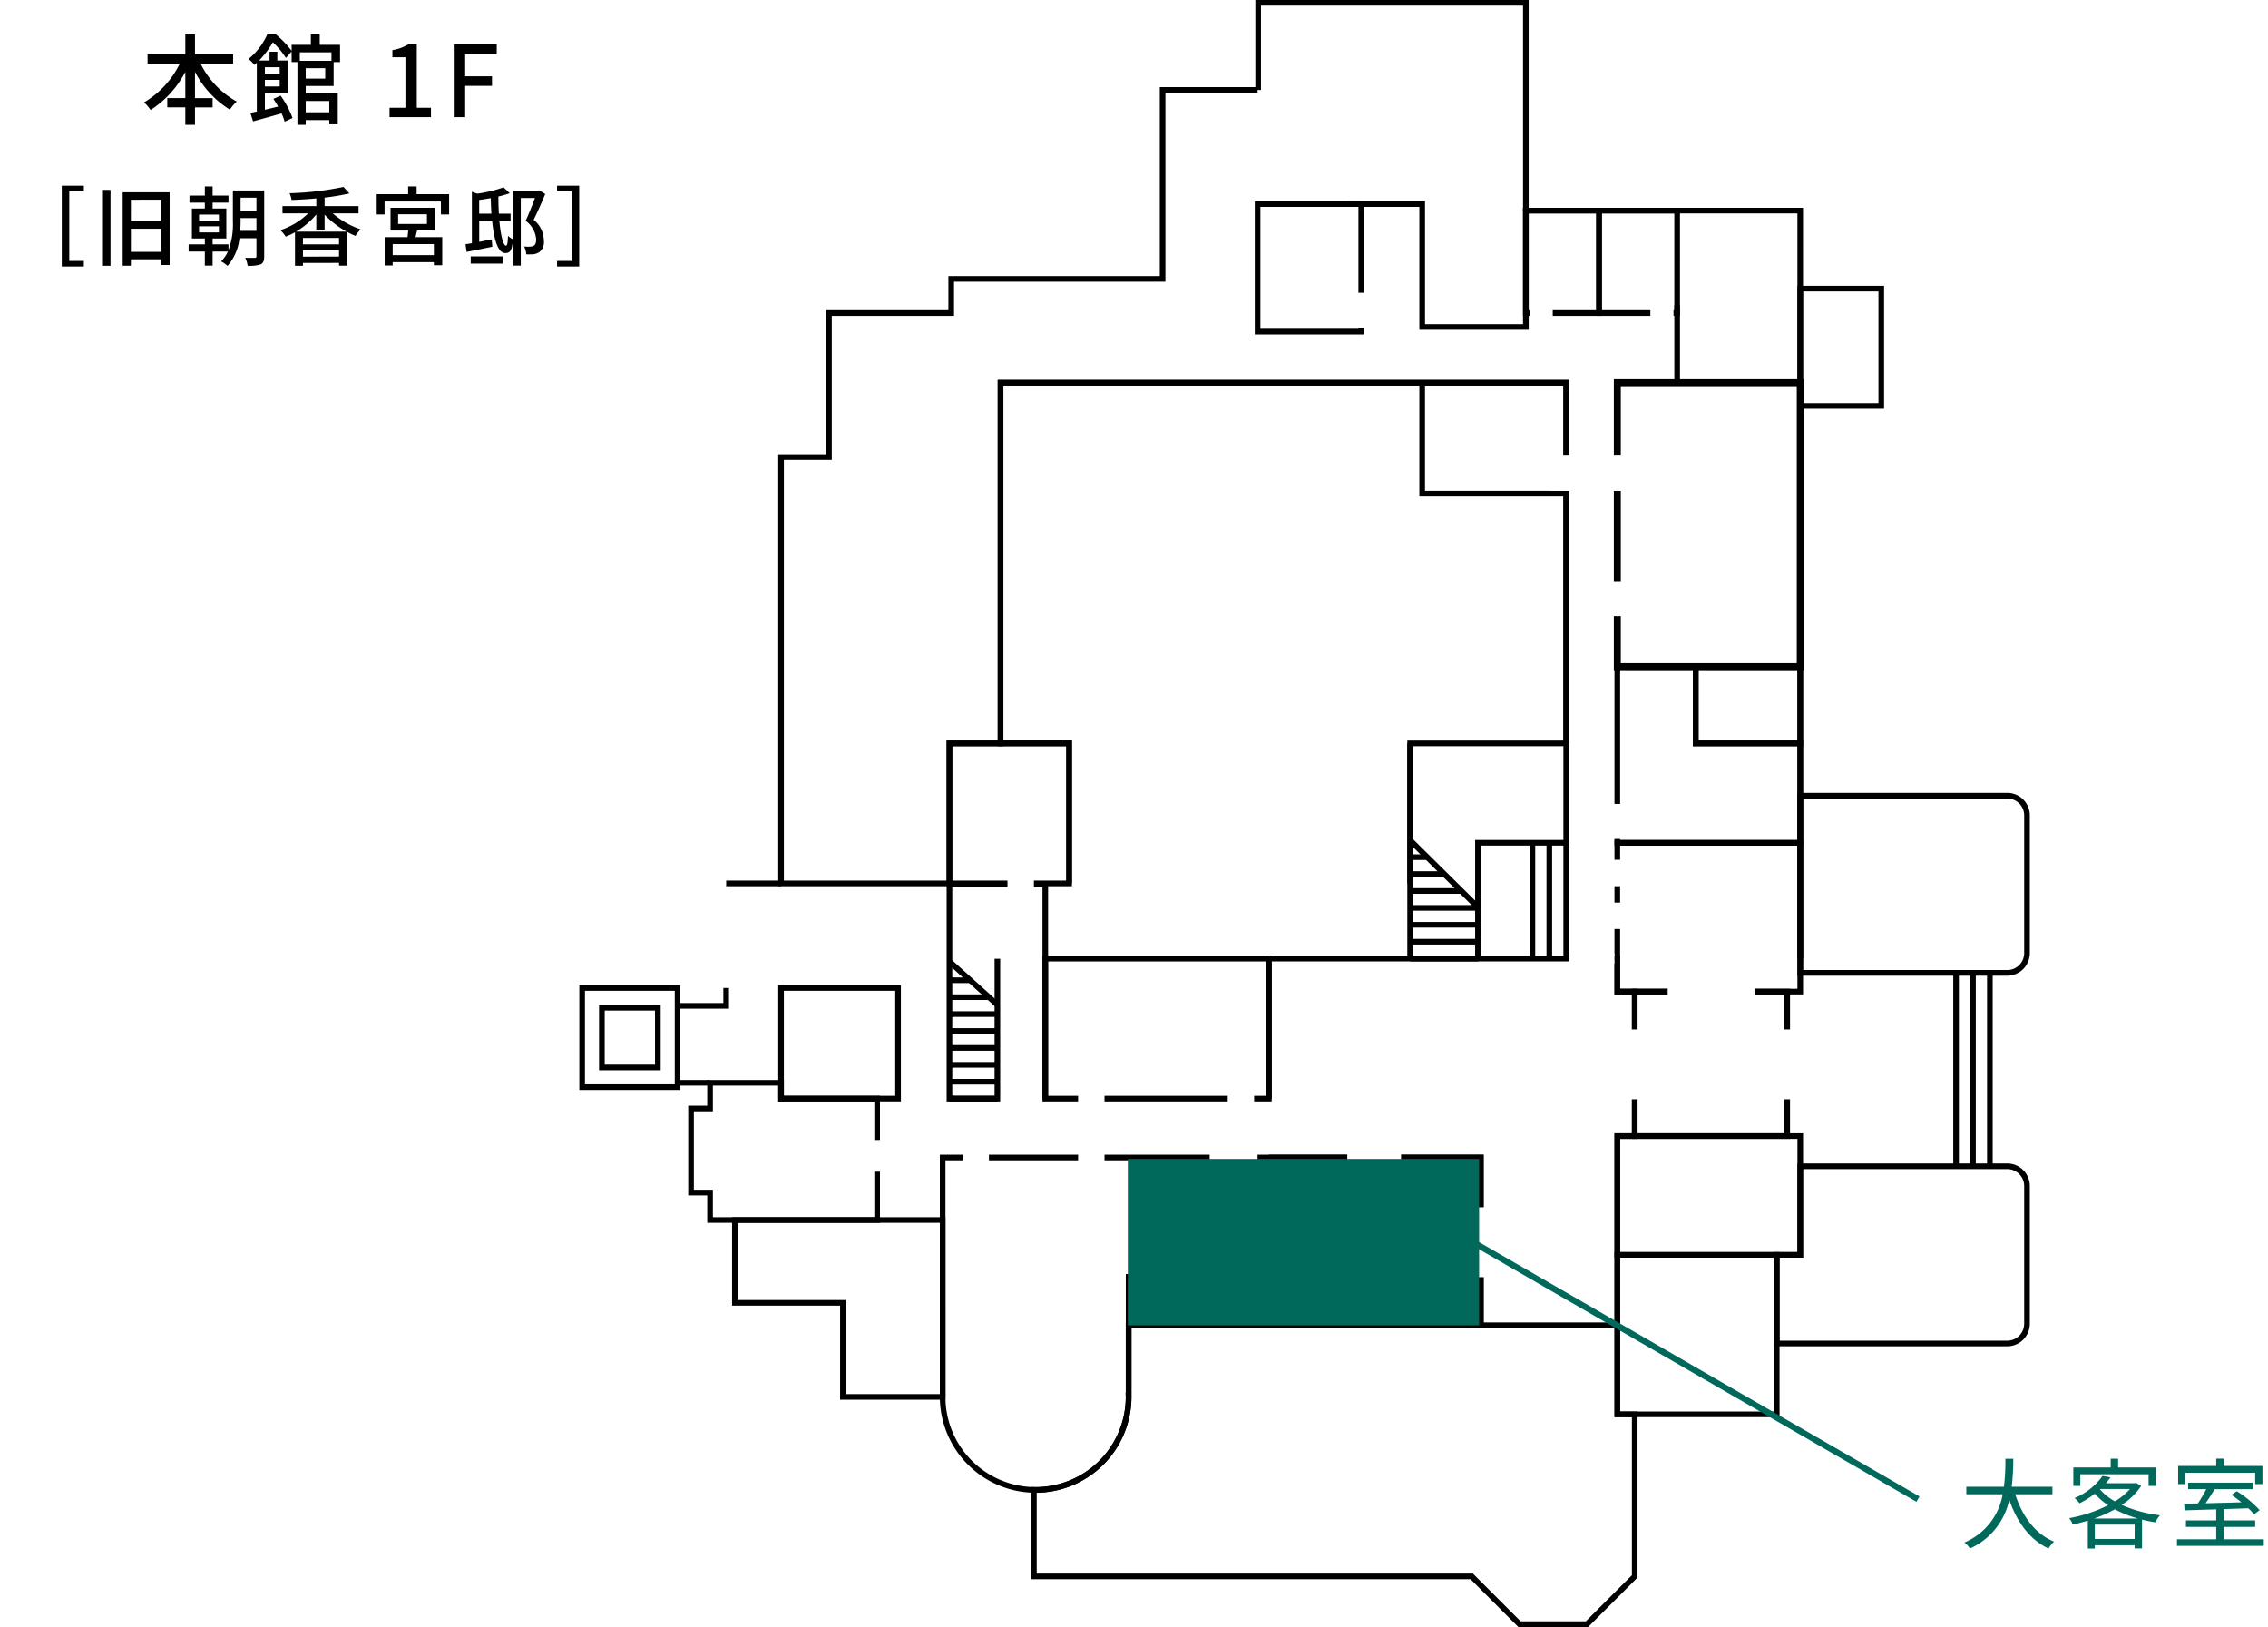 <?xml version="1.0" encoding="UTF-8"?> <svg xmlns="http://www.w3.org/2000/svg" xmlns:xlink="http://www.w3.org/1999/xlink" width="368" height="264" viewBox="0 0 368 264"><defs><clipPath id="clip-path"><rect id="長方形_25450" data-name="長方形 25450" width="235.355" height="263.925" fill="none"></rect></clipPath></defs><g id="グループ_51724" data-name="グループ 51724" transform="translate(-637 -549)"><g id="map_1f" transform="translate(637 549)"><g id="グループ_51724-2" data-name="グループ 51724" transform="translate(-637 -549)"><rect id="長方形_25495" data-name="長方形 25495" width="368" height="264" transform="translate(637 549)" fill="#fff"></rect><path id="パス_46925" data-name="パス 46925" d="M-14.168-8.688v-1.5H-20.36v-3.232h-1.568v3.232h-6.128v1.5h5.232A14.858,14.858,0,0,1-28.616-2.4,8.591,8.591,0,0,1-27.56-1.168a16.254,16.254,0,0,0,5.632-6.176v4.256h-2.928v1.5h2.928V1.248h1.568V-1.584H-17.5v-1.5H-20.36V-7.36A15.53,15.53,0,0,0-14.7-1.216a6.752,6.752,0,0,1,1.12-1.312,14.216,14.216,0,0,1-5.872-6.16Zm15.6,6.064v1.84H-2.392v-1.84Zm.352-7.888v1.376H-3.352v-1.376ZM.776-6.256H-2.392v-1.68H.776ZM-6.616-8.1v1.04h-2.4V-8.1Zm-2.4,3.12V-6.048h2.4v1.072Zm11.152-.08V-8.928h1.04v-2.8H-.12V-13.44H-1.56v1.712H-4.68v.976a15.875,15.875,0,0,0-2.56-2.672H-8.632a10.666,10.666,0,0,1-3.056,4,3.594,3.594,0,0,1,.944.96c.144-.128.288-.24.416-.368v7.92c-.384.08-.72.16-1.04.224l.432,1.376C-9.608.32-7.928-.144-6.312-.608a8.378,8.378,0,0,1,.5,1.344l1.28-.592A14.433,14.433,0,0,0-6.472-3.488L-7.64-2.96c.256.384.528.8.768,1.248-.736.176-1.456.352-2.144.512V-3.872h3.728V-9.184H-7v-1.424H-8.264v1.424h-1.7a14.857,14.857,0,0,0,2.24-2.96A12.587,12.587,0,0,1-5.608-9.6l.928-1.04v1.712h.944V1.248h1.344V.48H1.432v.672H2.808V-3.856h-5.2v-1.2ZM11.208,0h6.72V-1.52h-2.3V-11.792H14.232a6.925,6.925,0,0,1-2.56.912v1.168h2.112V-1.52H11.208ZM21.624,0H23.48V-5.072h4.352V-6.624H23.48v-3.6H28.6v-1.568H21.624Zm-63.6,11.128v13.1h3.584v-.9h-2.366V12.024h2.366v-.9Zm6.538,12.978h1.372V11.8h-1.372Zm4.676-2.254V18.1h4.914v3.752Zm4.914-8.456v3.5h-4.914V13.4Zm-6.244-1.2v11.9h1.33V23.056h4.914v.924h1.372V12.192ZM-13.02,18.45c.042-.546.056-1.078.056-1.568v-.5h2.576V18.45Zm2.632-5.376V15.2h-2.576V13.074Zm-9.31,4.634h3.22V18.7H-19.7Zm0-1.9h3.22v.98H-19.7ZM-9.128,11.9H-14.21v4.984a12.061,12.061,0,0,1-.714,4.676v-.924H-17.5v-.952h2.226V14.824H-17.5v-.952h2.576V12.724H-17.5V11.24h-1.26v1.484h-2.492v1.148h2.492v.952h-2.1v4.858h2.1v.952h-2.632V21.8h2.632v2.282h1.26V21.8h2.478a5.782,5.782,0,0,1-1.092,1.6,5.081,5.081,0,0,1,1.036.728,8.009,8.009,0,0,0,1.932-4.48h2.758v2.912c0,.2-.084.266-.28.266s-.868.014-1.54-.014a4.534,4.534,0,0,1,.392,1.288,5.479,5.479,0,0,0,2.128-.224c.434-.238.56-.616.56-1.316Zm5.152,6.678a12.758,12.758,0,0,0,3.3-2.786v2.45H.672V15.818a14.824,14.824,0,0,0,3.57,2.758Zm1.134,4.046V21.558H3.01v1.064ZM3.01,20.634H-2.842V19.6H3.01Zm3.164-5.026V14.432H.672V13.06a36.07,36.07,0,0,0,4.018-.686l-.952-1.05a49.014,49.014,0,0,1-8.75,1.022,4.258,4.258,0,0,1,.322,1.092c1.288-.042,2.66-.126,4.018-.252v1.246H-6.16v1.176h4.172A11.971,11.971,0,0,1-6.5,18.338a6.065,6.065,0,0,1,.868,1.05,12.117,12.117,0,0,0,1.5-.714v5.432h1.288v-.462H3.01v.448H4.354v-5.46a9.521,9.521,0,0,0,1.33.63,4.391,4.391,0,0,1,.854-1.05,13.619,13.619,0,0,1-4.55-2.6ZM18.4,22.384H11.718V20.592H18.4Zm-5.8-6.622h4.676V17.33H12.6Zm5.978,2.632V14.712h-7.21v3.682h2.87c-.028.35-.07.728-.112,1.078h-3.71v4.592h1.3v-.546H18.4v.5h1.358v-4.55h-4.34c.084-.336.168-.714.266-1.078ZM15.6,12.5V11.24H14.224V12.5h-5.1v3.29H10.4v-2.1h9.142v2.1h1.33V12.5Zm8.778,11.256h5.18V22.594h-5.18Zm1.372-8.092V13.438c.616-.084,1.246-.182,1.876-.294.028.9.056,1.75.112,2.52Zm5.1,1.218V15.664h-1.9c-.056-.826-.084-1.75-.084-2.786a16.373,16.373,0,0,0,1.848-.532l-1.008-.952a21.523,21.523,0,0,1-4.27,1.022l-.868-.308v8.344c-.378.056-.728.126-1.036.168l.182,1.246c1.19-.238,2.73-.546,4.172-.84l-.1-1.2c-.686.14-1.372.28-2.03.406V16.882h2.1c.336,3.332,1.022,5.166,2.142,5.166.756,0,1.106-.406,1.232-2.24a2.444,2.444,0,0,1-.8-.56c-.042,1.19-.126,1.6-.336,1.6-.364,0-.826-1.344-1.064-3.962Zm4.676-5-.2.042H31.3V24.078h1.2V13.116h2.3c-.406,1.092-.98,2.576-1.512,3.7a4.086,4.086,0,0,1,1.708,3c0,.5-.1.868-.378,1.036a1.306,1.306,0,0,1-.588.154,4.909,4.909,0,0,1-.994-.028,3.111,3.111,0,0,1,.35,1.274,11.111,11.111,0,0,0,1.19-.014,2.34,2.34,0,0,0,.938-.35,2.089,2.089,0,0,0,.728-1.918,4.374,4.374,0,0,0-1.652-3.318c.616-1.232,1.316-2.842,1.876-4.172Zm6.454-.756v13.1H38.388v-.9h2.366V12.024H38.388v-.9Z" transform="translate(689 568)"></path><g id="グループ_51735" data-name="グループ 51735" transform="translate(731 549)"><path id="パス_46701" data-name="パス 46701" d="M109.689,0V14.592h.914V.914h42.522V34.167h.914V0Z"></path><path id="パス_46702" data-name="パス 46702" d="M198.564,155.51h-.914l-.007-120.886h-43.6V53.492H136.3V33.563H124.958v-.914h12.262V52.578h15.9V33.71h45.433Z"></path><path id="パス_46703" data-name="パス 46703" d="M146.266,155.51h-.914V136.254h14.323V62.539H68.808v58.516H60.517v22.71H32.277V73.685h7.773V50.317H59.886V44.78h34.3V14.135H110.05v.914H95.1V45.695H60.8v5.536H40.965V74.6H33.191v68.25H59.6V120.14h8.29V61.624h92.7v75.544H146.266Z"></path><path id="パス_46704" data-name="パス 46704" d="M211.708,66.308H197.649V46.359h14.059Zm-13.145-.915h12.231V47.273H198.563Z"></path><path id="パス_46705" data-name="パス 46705" d="M52.179,178.676h-19.9V159.811h19.9Zm-18.988-.914H51.265V160.726H33.191Z"></path><path id="パス_46706" data-name="パス 46706" d="M.914,160.726H15.487V175.9H.914ZM0,176.819H16.4V159.811H0Z"></path><path id="パス_46707" data-name="パス 46707" d="M13.2,173.614H3.2v-10.6H13.2ZM4.119,172.7h8.163V163.93H4.119Z"></path><path id="パス_46708" data-name="パス 46708" d="M48.784,198.369H20.756v-4.452H17.671V179.363h3.085v-4.17H33.192v2.568H48.784Zm-27.114-.914h26.2V178.676H32.278v-2.568H21.671v4.17H18.585V193H21.67Z"></path><path id="パス_46709" data-name="パス 46709" d="M198.562,204.024h-30.6V183.839h30.6Zm-29.683-.915h28.769V184.753H168.879Z"></path><path id="パス_46710" data-name="パス 46710" d="M194.746,229.89H167.965V203.11h26.781Zm-25.867-.915h24.953V204.024H168.879Z"></path><path id="パス_46711" data-name="パス 46711" d="M59.411,227.063h-17.1V211.8H24.784V197.455H59.41Zm-16.184-.914H58.5V198.371H25.7v12.513H43.227Z"></path><path id="パス_46712" data-name="パス 46712" d="M198.563,121.055H180.688V107.7h17.875ZM181.6,120.14h16.047V108.616H181.6Z"></path><path id="パス_46713" data-name="パス 46713" d="M135.26,155.51h-.914V120.14h25.785v.915H135.26Z"></path><rect id="長方形_25402" data-name="長方形 25402" width="0.914" height="22.71" transform="translate(134.346 120.597)"></rect><path id="パス_46714" data-name="パス 46714" d="M79.928,143.307h-.914V121.054H67.893V61.624h92.695V120.6h-.914V62.538H68.807v57.6H79.928Z"></path><g id="グループ_51734" data-name="グループ 51734"><g id="グループ_51733" data-name="グループ 51733" clip-path="url(#clip-path)"><path id="パス_46715" data-name="パス 46715" d="M231.693,158.275H197.647V128.622h34.046a3.666,3.666,0,0,1,3.662,3.662v22.329a3.666,3.666,0,0,1-3.662,3.662m-33.132-.914h33.132a2.751,2.751,0,0,0,2.748-2.748V132.284a2.751,2.751,0,0,0-2.748-2.748H198.561Z"></path><path id="パス_46716" data-name="パス 46716" d="M231.693,218.393h-37.86V203.109h3.813v-14.37h34.047a3.666,3.666,0,0,1,3.662,3.662V214.73a3.667,3.667,0,0,1-3.662,3.663m-36.946-.914h36.946a2.752,2.752,0,0,0,2.748-2.749V192.4a2.751,2.751,0,0,0-2.748-2.748H198.561v14.371h-3.814Z"></path><path id="パス_46717" data-name="パス 46717" d="M163.689,263.925H152.356l-7.745-7.745H73.3V241.218l.462.005c.056,0,.111,0,.166.008l.112.006a14.647,14.647,0,0,0,14.63-14.631l-.023-.692h.024V214.559h80.206v14.417H171.7v26.936Zm-10.954-.914H163.31l7.479-7.478V229.89h-2.824V215.474H89.587l0,11.354A15.562,15.562,0,0,1,74.217,242.15v13.115h70.772Z"></path><path id="パス_46718" data-name="パス 46718" d="M68.292,178.677H59.6V142.991H76.065V178.22h-.914V143.906H60.518v33.857h6.86V155.529h.914Z"></path><path id="パス_46719" data-name="パス 46719" d="M196.444,184.754H170.791V160.4h25.653Zm-24.739-.915h23.824V161.311H171.705Z"></path><rect id="長方形_25403" data-name="長方形 25403" width="8.907" height="0.914" transform="translate(23.827 142.851)"></rect><path id="パス_46720" data-name="パス 46720" d="M24.283,163.623H15.944v-.914h7.425v-2.441h.914Z"></path><rect id="長方形_25404" data-name="長方形 25404" width="5.269" height="0.914" transform="translate(15.944 175.194)"></rect><path id="パス_46721" data-name="パス 46721" d="M112.341,178.676H75.149V155.053h37.192Zm-36.278-.914h35.363V155.967H76.063Z"></path><path id="パス_46722" data-name="パス 46722" d="M79.929,143.765H59.6V120.141H79.929Zm-19.412-.915h18.5v-21.8h-18.5Z"></path><path id="パス_46723" data-name="パス 46723" d="M74.041,242.151A15.563,15.563,0,0,1,58.5,226.606c0-.034,0-.067,0-.1l0-.135V187.315h88.229v28.158H89.587l0,11.354a15.564,15.564,0,0,1-15.544,15.324M59.41,225.913h.01l0,.468-.013.225a14.631,14.631,0,0,0,29.262,0l-.023-.693h.023V214.559h57.137V188.23H59.41Z"></path><path id="パス_46724" data-name="パス 46724" d="M165.913,51.231H153.124V33.71h12.789Zm-11.874-.915H165V34.623h-10.96Z"></path><path id="パス_46725" data-name="パス 46725" d="M168.88,215.473H145.811V188.229H111.882v-.914h34.843v27.244h21.241v-30.72h2.824V161.311h-2.826v-5.344H112.34v22.251h-.915V155.052h57.453V160.4H171.7v24.356H168.88Z"></path><rect id="長方形_25405" data-name="長方形 25405" width="0.914" height="8.34" transform="translate(88.673 206.676)"></rect><path id="パス_46726" data-name="パス 46726" d="M198.56,161.311h-30.6V136.278h30.6Zm-29.683-.914h28.769V137.192H168.877Z"></path><path id="パス_46727" data-name="パス 46727" d="M178.587,51.231H165V33.71h13.588Zm-12.674-.915h11.759V34.623H165.913Z"></path><path id="パス_46728" data-name="パス 46728" d="M198.562,137.168h-30.6V107.7H181.6V120.14h16.961Zm-29.682-.914h28.768v-15.2H180.687V108.617H168.88Z"></path><rect id="長方形_25406" data-name="長方形 25406" width="1.131" height="14.757" transform="translate(167.858 79.526)"></rect><path id="パス_46729" data-name="パス 46729" d="M167.858,61.516V73.842h1.131V62.647H197.54v44.947H168.989V99.967h-1.131v8.758h30.813V61.516Z"></path><path id="パス_46730" data-name="パス 46730" d="M127.328,54.249H109.594v-21.6h17.734Zm-16.82-.915h15.906V33.563H110.508Z"></path><rect id="長方形_25407" data-name="長方形 25407" width="0.914" height="12.552" transform="translate(177.673 49.529)"></rect><path id="パス_46731" data-name="パス 46731" d="M160.132,80.537H136.3V62.082h.915V79.623h22.913Z"></path><rect id="長方形_25408" data-name="長方形 25408" width="35.004" height="11.337" transform="translate(166.161 166.994)" fill="#fff"></rect><rect id="長方形_25409" data-name="長方形 25409" width="10.831" height="11.337" transform="translate(141.475 195.843)" fill="#fff"></rect><rect id="長方形_25410" data-name="長方形 25410" width="8.728" height="11.337" transform="translate(124.607 182.594)" fill="#fff"></rect><rect id="長方形_25411" data-name="長方形 25411" width="7.774" height="11.337" transform="translate(102.274 182.594)" fill="#fff"></rect><rect id="長方形_25412" data-name="長方形 25412" width="4.287" height="5.142" transform="translate(80.932 185.844)" fill="#fff"></rect><rect id="長方形_25413" data-name="長方形 25413" width="4.287" height="5.142" transform="translate(62.18 185.844)" fill="#fff"></rect><rect id="長方形_25414" data-name="長方形 25414" width="4.287" height="5.142" transform="translate(46.183 184.93)" fill="#fff"></rect><rect id="長方形_25415" data-name="長方形 25415" width="4.287" height="5.142" transform="translate(69.473 141.131)" fill="#fff"></rect><rect id="長方形_25416" data-name="長方形 25416" width="3.757" height="4.355" transform="translate(154.186 48.114)" fill="#fff"></rect><rect id="長方形_25417" data-name="長方形 25417" width="3.757" height="4.797" transform="translate(173.782 48.238)" fill="#fff"></rect><rect id="長方形_25418" data-name="長方形 25418" width="4.287" height="5.142" transform="translate(80.932 176.135)" fill="#fff"></rect><rect id="長方形_25419" data-name="長方形 25419" width="5.142" height="4.287" transform="translate(165.852 146.42)" fill="#fff"></rect><rect id="長方形_25420" data-name="長方形 25420" width="5.142" height="4.287" transform="translate(165.852 139.474)" fill="#fff"></rect><rect id="長方形_25421" data-name="長方形 25421" width="12.814" height="5.862" transform="translate(157.56 73.771)" fill="#fff"></rect><rect id="長方形_25422" data-name="長方形 25422" width="5.142" height="5.684" transform="translate(124.957 47.485)" fill="#fff"></rect><rect id="長方形_25423" data-name="長方形 25423" width="4.287" height="5.142" transform="translate(105.205 176.135)" fill="#fff"></rect><rect id="長方形_25424" data-name="長方形 25424" width="14.14" height="6.971" transform="translate(176.593 157.369)" fill="#fff"></rect><rect id="長方形_25425" data-name="長方形 25425" width="7.352" height="1.555" transform="translate(160.609 154.714)" fill="#fff"></rect><rect id="長方形_25426" data-name="長方形 25426" width="5.142" height="5.684" transform="translate(165.852 130.413)" fill="#fff"></rect><rect id="長方形_25427" data-name="長方形 25427" width="0.914" height="31.378" transform="translate(228.418 157.818)"></rect><rect id="長方形_25428" data-name="長方形 25428" width="0.914" height="31.378" transform="translate(225.675 157.818)"></rect><rect id="長方形_25429" data-name="長方形 25429" width="0.914" height="31.378" transform="translate(222.932 157.818)"></rect><rect id="長方形_25430" data-name="長方形 25430" width="0.914" height="18.794" transform="translate(159.675 136.735)"></rect><rect id="長方形_25431" data-name="長方形 25431" width="0.914" height="18.794" transform="translate(156.931 136.735)"></rect><rect id="長方形_25432" data-name="長方形 25432" width="0.914" height="18.794" transform="translate(154.188 136.735)"></rect><rect id="長方形_25433" data-name="長方形 25433" width="11.096" height="0.914" transform="translate(134.803 155.053)"></rect><rect id="長方形_25434" data-name="長方形 25434" width="11.096" height="0.914" transform="translate(134.803 152.31)"></rect><rect id="長方形_25435" data-name="長方形 25435" width="11.096" height="0.914" transform="translate(134.803 149.566)"></rect><rect id="長方形_25436" data-name="長方形 25436" width="11.096" height="0.914" transform="translate(134.803 146.822)"></rect><rect id="長方形_25437" data-name="長方形 25437" width="8.322" height="0.914" transform="translate(134.803 144.079)"></rect><rect id="長方形_25438" data-name="長方形 25438" width="5.548" height="0.914" transform="translate(134.803 141.336)"></rect><rect id="長方形_25439" data-name="長方形 25439" width="2.909" height="0.914" transform="translate(134.803 138.593)"></rect><rect id="長方形_25440" data-name="長方形 25440" width="0.914" height="15.605" transform="translate(134.481 136.631) rotate(-45.319)"></rect><rect id="長方形_25441" data-name="長方形 25441" width="7.774" height="0.914" transform="translate(60.061 177.763)"></rect><rect id="長方形_25442" data-name="長方形 25442" width="7.774" height="0.914" transform="translate(60.061 175.02)"></rect><rect id="長方形_25443" data-name="長方形 25443" width="7.774" height="0.914" transform="translate(60.061 172.276)"></rect><rect id="長方形_25444" data-name="長方形 25444" width="7.774" height="0.914" transform="translate(60.061 169.532)"></rect><rect id="長方形_25445" data-name="長方形 25445" width="7.774" height="0.914" transform="translate(60.061 166.789)"></rect><rect id="長方形_25446" data-name="長方形 25446" width="7.774" height="0.914" transform="translate(60.061 164.046)"></rect><rect id="長方形_25447" data-name="長方形 25447" width="6.407" height="0.914" transform="translate(60.062 161.303)"></rect><rect id="長方形_25448" data-name="長方形 25448" width="3.478" height="0.914" transform="translate(60.061 158.56)"></rect><rect id="長方形_25449" data-name="長方形 25449" width="0.915" height="10.459" transform="matrix(0.669, -0.743, 0.743, 0.669, 59.755, 156.333)"></rect></g></g></g></g></g><g id="グループ_51723" data-name="グループ 51723" transform="translate(-6 -15)"><path id="パス_46924" data-name="パス 46924" d="M15.024-7.6V-8.816H8.416a37.151,37.151,0,0,0,.256-4.544H7.392a34.079,34.079,0,0,1-.24,4.544h-6.1V-7.6h5.9A10.387,10.387,0,0,1,.736.224a3.432,3.432,0,0,1,.9.976A11.2,11.2,0,0,0,8.016-6.72c1.264,3.632,3.3,6.464,6.368,7.92a6.119,6.119,0,0,1,.9-1.12C12.192-1.184,10.112-4.08,8.992-7.6Zm4.528-3.248H30.624V-8.96h1.184v-2.992H25.68v-1.424h-1.2v1.424H18.416V-8.96h1.136Zm2.24,7.184a21.924,21.924,0,0,0,3.36-1.5,17.912,17.912,0,0,0,3.76,1.5ZM21.9-.352v-2.32h6.464v2.32Zm.88-8.1H27.6a10.554,10.554,0,0,1-2.432,2,9.077,9.077,0,0,1-2.432-1.936Zm5.84-.992-.208.048H23.7a10.022,10.022,0,0,0,.736-.944l-1.28-.24a10.571,10.571,0,0,1-4.544,3.6,3.656,3.656,0,0,1,.8.848A13.559,13.559,0,0,0,21.9-7.7a10.637,10.637,0,0,0,2.16,1.872,22.942,22.942,0,0,1-6.32,2.1,3.965,3.965,0,0,1,.592,1.04c.8-.176,1.616-.384,2.432-.64V1.2H21.9V.672h6.464v.512h1.2V-3.488q1.056.264,2.16.432a4.83,4.83,0,0,1,.752-1.136,21.426,21.426,0,0,1-6.208-1.68,11.113,11.113,0,0,0,3.152-3.072Zm7.936-1.648H47.92v1.84H49.1v-2.944H42.8v-1.184H41.6v1.184H35.424v2.944H36.56ZM42.8-.3v-2h5.12V-3.36H42.8V-5.2c1.312-.032,2.672-.08,4-.128a10.358,10.358,0,0,1,.944.976l.9-.672A17.638,17.638,0,0,0,44.928-8.1L44.08-7.5c.512.352,1.072.768,1.6,1.2-2,.064-4.016.112-5.808.16.5-.7,1.024-1.536,1.472-2.288h6.208V-9.488H37.04v1.056h2.944a23.8,23.8,0,0,1-1.36,2.32c-.816.016-1.568.016-2.224.032l.064,1.088c1.408-.048,3.2-.1,5.136-.16V-3.36H36.688V-2.3H41.6v2H35.232V.768h14.08V-.3Z" transform="translate(961 814)" fill="#00695b"></path><rect id="長方形_25263" data-name="長方形 25263" width="57" height="27" transform="translate(826 752)" fill="#00695b"></rect><path id="パス_46774" data-name="パス 46774" d="M883,765.5h83.375" transform="translate(500.049 -338.942) rotate(30)" fill="none" stroke="#00695b" stroke-width="1"></path></g></g></svg> 